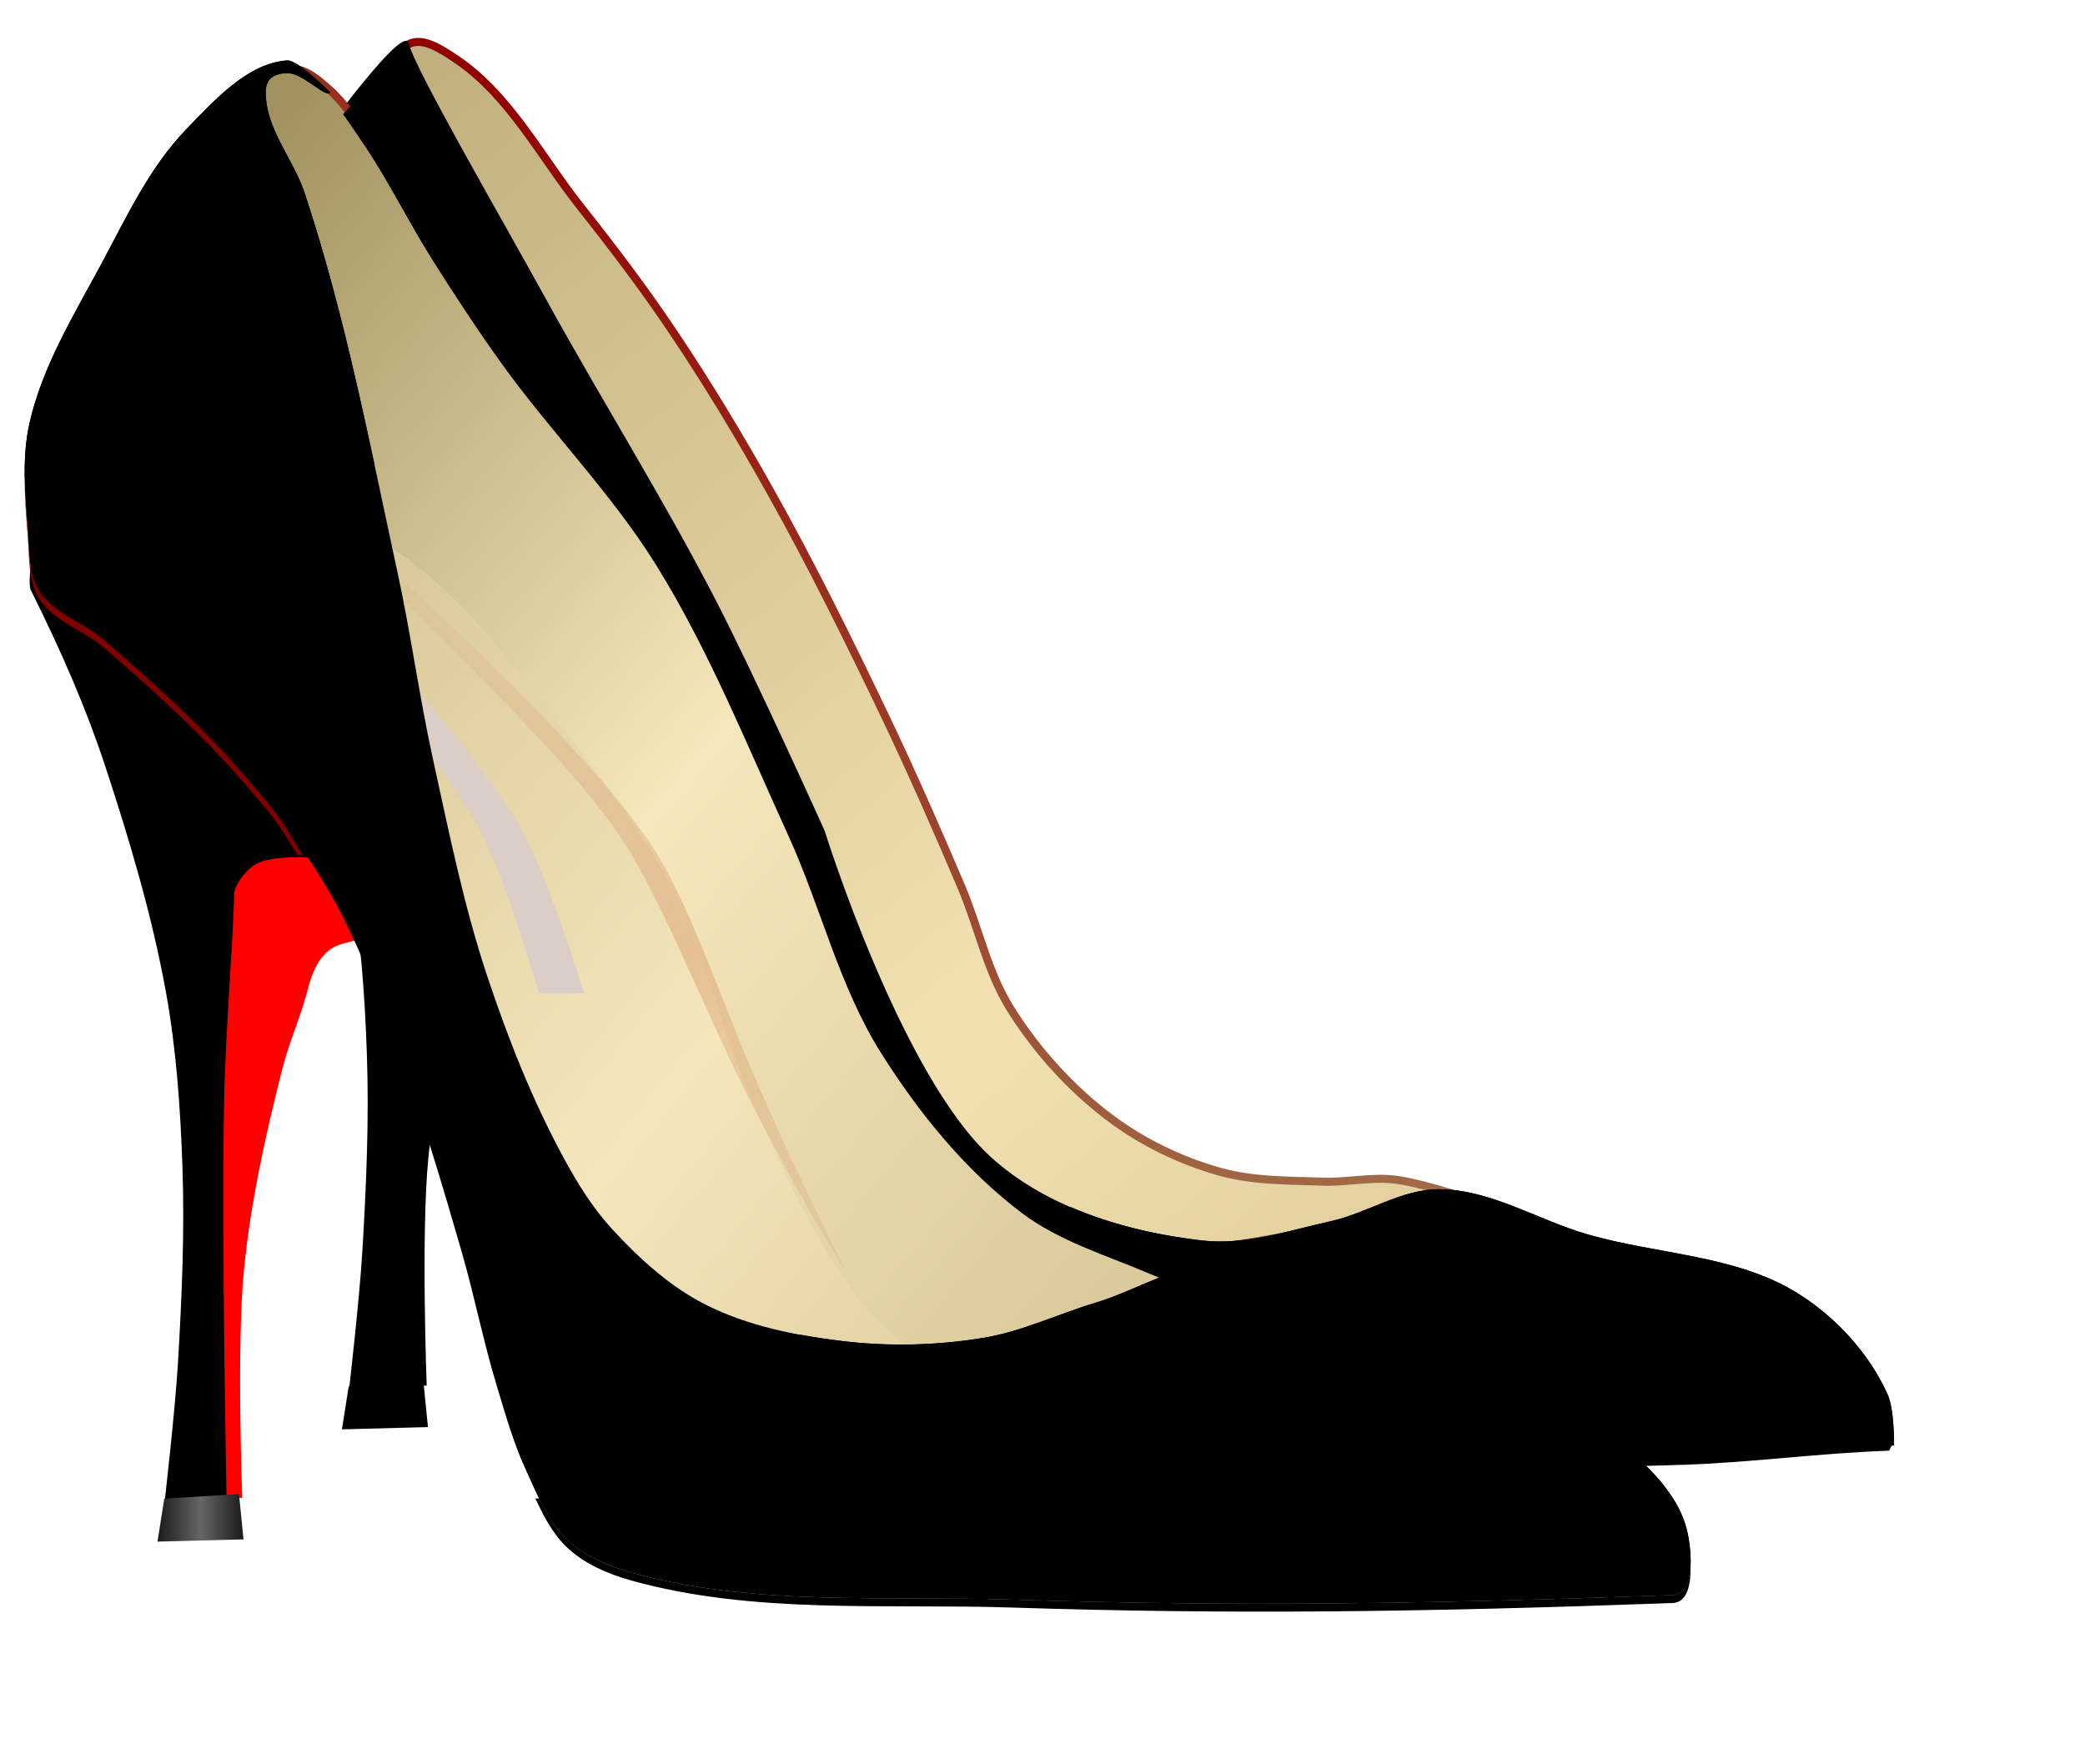 <?xml version="1.0"?><svg width="260" height="220" xmlns="http://www.w3.org/2000/svg" xmlns:xlink="http://www.w3.org/1999/xlink">
 <defs>
  <linearGradient id="linearGradient4178">
   <stop stop-color="#ff0000" id="stop4180" offset="0"/>
   <stop stop-color="#ff0000" stop-opacity="0" id="stop4182" offset="1"/>
  </linearGradient>
  <linearGradient id="linearGradient4165">
   <stop stop-color="#ff0000" id="stop4167" offset="0"/>
   <stop stop-color="#ff0000" stop-opacity="0" id="stop4169" offset="1"/>
  </linearGradient>
  <linearGradient id="linearGradient4139">
   <stop stop-color="#ff2a2a" id="stop4141" offset="0"/>
   <stop stop-color="#ff2a2a" stop-opacity="0" id="stop4143" offset="1"/>
  </linearGradient>
  <linearGradient id="linearGradient4098">
   <stop stop-color="#333333" id="stop4100" offset="0"/>
   <stop stop-color="#333333" stop-opacity="0" id="stop4102" offset="1"/>
  </linearGradient>
  <linearGradient id="linearGradient4088">
   <stop stop-color="#ab0215" id="stop4090" offset="0"/>
   <stop stop-color="#800000" id="stop4092" offset="1"/>
  </linearGradient>
  <linearGradient id="linearGradient4080">
   <stop stop-color="#550000" id="stop4082" offset="0"/>
   <stop stop-color="#550000" stop-opacity="0" id="stop4084" offset="1"/>
  </linearGradient>
  <linearGradient id="linearGradient4001">
   <stop stop-color="#d38d5f" stop-opacity="0" id="stop4003" offset="0"/>
   <stop stop-color="#d38d5f" stop-opacity="0.402" offset="0.5" id="stop4009"/>
   <stop stop-color="#d38d5f" stop-opacity="0" id="stop4005" offset="1"/>
  </linearGradient>
  <linearGradient id="linearGradient3963">
   <stop stop-color="#b9a775" id="stop3965" offset="0"/>
   <stop stop-color="#f3e1b1" offset="0.5" id="stop3971"/>
   <stop stop-color="#c6af7b" id="stop3967" offset="1"/>
  </linearGradient>
  <linearGradient id="linearGradient3957">
   <stop stop-color="#920000" offset="0" id="stop3959"/>
   <stop stop-color="#a79765" offset="1" id="stop3961"/>
  </linearGradient>
  <linearGradient id="linearGradient3911">
   <stop stop-color="#aa0000" id="stop3913" offset="0"/>
   <stop stop-color="#800000" id="stop3915" offset="1"/>
  </linearGradient>
  <linearGradient id="linearGradient3895">
   <stop stop-color="#920000" id="stop3897" offset="0"/>
   <stop stop-color="#a79765" id="stop3899" offset="1"/>
  </linearGradient>
  <linearGradient id="linearGradient3115">
   <stop stop-color="#1a1a1a" id="stop3117" offset="0"/>
   <stop stop-color="#666666" offset="0.5" id="stop3123"/>
   <stop stop-color="#1a1a1a" id="stop3119" offset="1"/>
  </linearGradient>
  <linearGradient id="linearGradient3077">
   <stop stop-color="#a9945b" id="stop3079" offset="0"/>
   <stop stop-color="#e4d3a7" id="stop3081" offset="1"/>
  </linearGradient>
  <linearGradient id="linearGradient3041">
   <stop stop-color="#77111b" id="stop3043" offset="0"/>
   <stop stop-color="#ad0117" id="stop3045" offset="1"/>
  </linearGradient>
  <linearGradient id="linearGradient3029">
   <stop stop-color="#d6c596" id="stop3031" offset="0"/>
   <stop stop-color="#f5e6bc" offset="0.62" id="stop3037"/>
   <stop stop-color="#e3d1a4" id="stop3033" offset="1"/>
  </linearGradient>
  <linearGradient id="linearGradient3011">
   <stop stop-color="#a1915f" id="stop3013" offset="0"/>
   <stop stop-color="#f5e8bc" offset="0.5" id="stop3019"/>
   <stop stop-color="#d7c698" id="stop3015" offset="1"/>
  </linearGradient>
  <linearGradient id="linearGradient2995">
   <stop stop-color="#000000" id="stop2997" offset="0"/>
   <stop stop-color="#000000" stop-opacity="0" id="stop2999" offset="1"/>
  </linearGradient>
  <radialGradient gradientUnits="userSpaceOnUse" r="290" fy="290" fx="290" cy="290" cx="290" id="radialGradient3001" xlink:href="#linearGradient2995"/>
  <radialGradient r="131.552" fy="591.292" fx="-118.002" cy="591.292" cx="-118.002" gradientTransform="matrix(0.969,0,0,0.086,-3.716,540.537)" gradientUnits="userSpaceOnUse" id="radialGradient4214" xlink:href="#linearGradient4098"/>
  <linearGradient y2="1.568" x2="1.299" y1="-0.109" x1="-0.007" id="linearGradient4216" xlink:href="#linearGradient3963"/>
  <linearGradient y2="1.469" x2="0.768" y1="0.005" x1="0.252" id="linearGradient4218" xlink:href="#linearGradient3957"/>
  <linearGradient y2="0.981" x2="-0.019" y1="-0.231" x1="0.615" id="linearGradient4220" xlink:href="#linearGradient3077"/>
  <linearGradient y2="-0.086" x2="0.595" y1="0.988" x1="0.583" id="linearGradient4222" xlink:href="#linearGradient3041"/>
  <linearGradient y2="0.5" x2="1" y1="0.5" x1="0" id="linearGradient4224" xlink:href="#linearGradient3115"/>
  <linearGradient y2="0.052" x2="0.009" y1="1.028" x1="0.971" id="linearGradient4226" xlink:href="#linearGradient3911"/>
  <linearGradient y2="0.841" x2="0.595" y1="-0.781" x1="0.9" id="linearGradient4228" xlink:href="#linearGradient4178"/>
  <linearGradient y2="0.985" x2="0.879" y1="0.052" x1="0.021" id="linearGradient4230" xlink:href="#linearGradient3011"/>
  <linearGradient y2="0.65" x2="0.38" y1="0.117" x1="0.663" id="linearGradient4232" xlink:href="#linearGradient3895"/>
  <linearGradient y2="0.715" x2="0.947" y1="0.948" x1="-0.006" id="linearGradient4234" xlink:href="#linearGradient4080"/>
  <linearGradient y2="1.087" x2="0.82" y1="0.179" x1="0.036" id="linearGradient4236" xlink:href="#linearGradient3029"/>
  <linearGradient y2="0.981" x2="-0.019" y1="-0.231" x1="0.615" id="linearGradient4238" xlink:href="#linearGradient3077"/>
  <linearGradient y2="0.985" x2="0.879" y1="0.052" x1="0.021" id="linearGradient4240" xlink:href="#linearGradient3011"/>
  <linearGradient y2="-0.086" x2="0.595" y1="0.988" x1="0.583" id="linearGradient4242" xlink:href="#linearGradient3041"/>
  <linearGradient y2="1.177" x2="1.309" y1="-0.063" x1="0.094" id="linearGradient4244" xlink:href="#linearGradient4001"/>
  <linearGradient y2="-0.439" x2="-0.639" y1="0.949" x1="0.72" id="linearGradient4246" xlink:href="#linearGradient4088"/>
  <linearGradient y2="0.5" x2="1" y1="0.5" x1="0" id="linearGradient4248" xlink:href="#linearGradient3115"/>
  <linearGradient y2="0.785" x2="0.726" y1="0.038" x1="0" id="linearGradient4250" xlink:href="#linearGradient4139"/>
  <linearGradient y2="0.651" x2="0.498" y1="-1.421" x1="0.901" id="linearGradient4252" xlink:href="#linearGradient4165"/>
 </defs>
 <g>
  <title>Layer 1</title>
  <g externalResourcesRequired="false" id="g4188">
   <path fill="url(#radialGradient4214)" id="path4096" d="m258.924,188.175c0,14.967 -51.82,27.101 -115.743,27.101c-63.923,0 -115.743,-12.134 -115.743,-27.101c0,-14.967 51.82,-27.101 115.743,-27.101c63.923,0 115.743,12.134 115.743,27.101z"/>
   <path fill="url(#linearGradient4216)" stroke="url(#linearGradient4218)" d="m184.784,150.04l-53.637,9.034l-89.772,-124.212c0,0 0.474,-24.589 9.598,-29.359c1.741,-0.91 4.002,0.618 5.646,1.694c6.816,4.459 10.747,12.251 15.809,18.632c3.93,4.954 7.758,10 11.292,15.244c4.438,6.584 8.544,13.397 12.421,20.326c5.055,9.034 9.647,18.326 14.115,27.665c3.381,7.068 6.531,14.246 9.598,21.455c2.164,5.086 3.261,10.699 6.211,15.373c3.27,5.182 7.515,9.879 12.421,13.55c4.028,3.014 8.71,5.274 13.55,6.646c4.184,1.186 8.639,1.111 12.986,1.258c2.968,0.1 5.956,-0.609 8.904,-0.258c3.724,0.442 10.857,2.952 10.857,2.952l0,0z" id="path3941"/>
   <g id="g3925">
    <path fill="#000000" id="path3927" d="m48.621,88.154l-1.198,84.238l5.787,0.399c0,0 -0.72,-18.942 0.202,-28.346c0.832,-8.494 2.688,-16.88 4.791,-25.152c0.861,-3.385 2.327,-6.597 3.194,-9.981c2.084,-8.135 6.64,-4.196 6.787,-7.585c0.172,-3.989 -3.968,-7.219 -7.186,-9.582c-1.934,-1.42 -4.501,-1.666 -6.787,-2.395c-1.846,-0.589 -0.374,-0.692 -5.589,-1.597z"/>
    <path fill="#000000" id="path3929" d="m27.676,52.254c0,0 -1.451,6.075 -0.823,7.34c3.99,8.037 6.917,14.807 9.292,22.019c3.051,9.264 5.848,18.664 7.576,28.264c1.27,7.059 1.767,14.253 2.023,21.421c0.296,8.278 -0.071,16.574 -0.565,24.842c-0.349,5.851 -1.694,17.503 -1.694,17.503l7.775,-0.435c0,0 -0.665,-33.6 -0.306,-50.395c0.18,-8.437 1.234,-21.2 1.234,-25.288c0,-1.013 1.325,-2.938 2.623,-3.724c1.939,-1.174 6.741,-0.895 6.741,-0.895l-14.68,-37.828l-19.196,-2.823z"/>
    <path fill="#000000" id="path3931" d="m26.079,45.575c-0.015,2.414 0.18,4.856 0.375,7.25c0.214,2.628 0.03,5.532 1.406,7.781c1.765,2.885 5.529,3.952 8.094,6.156c6.259,5.378 12.391,10.97 17.781,17.219c3.431,3.977 7.633,8.176 10.375,12.656l0.625,0c-2.871,-4.86 -7.313,-9.382 -11,-13.656c-5.39,-6.248 -11.523,-11.841 -17.781,-17.219c-2.565,-2.204 -6.329,-3.271 -8.094,-6.156c-1.376,-2.25 -1.192,-5.153 -1.406,-7.781c-0.168,-2.063 -0.339,-4.165 -0.375,-6.25z"/>
    <path fill="#000000" d="m43.485,172.868l9.316,-0.565l0.565,5.646l-10.727,0.282l0.847,-5.364z" id="path3933"/>
   </g>
   <path fill="#000000" d="m50.929,5.371c-0.758,-2.682 -13.574,15.372 -13.574,15.372l88.63,160.29c0,0 54.838,2.503 82.242,1.597c9.345,-0.309 27.946,-2.395 27.946,-2.395c0,0 0.087,-4.433 -0.798,-6.388c-2.315,-5.108 -6.423,-9.601 -11.179,-12.574c-7.735,-4.835 -17.594,-4.828 -26.349,-7.388c-6.142,-1.795 -11.966,-5.559 -18.365,-5.589c-4.716,-0.022 -8.969,2.975 -13.574,3.992c-5.256,1.161 -10.621,3.003 -15.969,2.395c-9.38,-1.066 -19.361,-4.034 -26.349,-10.38c-11.279,-10.243 -20.76,-40.722 -20.76,-40.722c0,0 -8.706,-19.333 -13.574,-28.745c-6.598,-12.756 -14.237,-24.947 -21.163,-37.528c-5.829,-10.587 -16.143,-28.326 -17.163,-31.939z" id="path3909"/>
   <path fill="#000000" d="m179.469,148.283c-4.716,-0.022 -8.957,2.982 -13.562,4c-5.256,1.161 -10.621,3.014 -15.969,2.406c-5.521,-0.628 -11.232,-1.941 -16.438,-4.188l-4.625,25.156l15,6.094c18.456,0.661 46.9,1.452 64.344,0.875c9.344,-0.309 27.969,-2.406 27.969,-2.406c0,0 0.073,-4.421 -0.812,-6.375c-2.315,-5.108 -6.432,-9.59 -11.188,-12.562c-7.735,-4.835 -17.588,-4.847 -26.344,-7.406c-6.142,-1.795 -11.976,-5.564 -18.375,-5.594z" id="path4173"/>
   <path fill="#000000" d="m93.767,168.856c1.041,2.248 2.194,4.456 3.969,6.125c2.176,2.047 5.091,3.291 7.969,4.094c15.266,4.259 31.597,2.864 47.438,3.375c19.576,0.631 37.833,0.815 56.735,0.201c8.583,-0.279 16.745,-1.438 25.702,-1.764c1.2,-2.746 0.896,-1.049 0,-1c-9.333,0.339 -17.657,1.428 -26.507,1.701c-18.635,0.574 -36.685,0.482 -55.931,-0.139c-15.841,-0.511 -32.171,0.884 -47.438,-3.375c-2.877,-0.803 -5.793,-2.047 -7.969,-4.094c-1.511,-1.422 -2.574,-3.231 -3.5,-5.125l-0.469,0z" id="path3989"/>
   <path fill="url(#linearGradient4230)" stroke="url(#linearGradient4232)" id="path3125" d="m29.42,19.911l6.388,39.524c0,0 13.399,7.704 19.163,12.775c6.091,5.358 10.988,11.962 15.969,18.365c4.874,6.264 9.874,12.541 13.574,19.562c4.713,8.943 6.537,19.17 10.779,28.346c3.825,8.271 7.513,16.814 13.175,23.954c3.337,4.209 11.977,10.779 11.977,10.779l40.722,-7.985c0,0 -11.268,-4.038 -16.768,-6.388c-5.419,-2.315 -11.265,-4.036 -15.969,-7.585c-7.076,-5.338 -12.84,-12.463 -17.566,-19.962c-5.246,-8.323 -7.489,-18.2 -11.578,-27.148c-5.17,-11.314 -9.827,-22.955 -16.369,-33.536c-5.641,-9.124 -13.326,-16.824 -19.562,-25.551c-2.965,-4.149 -5.76,-8.421 -8.48,-12.735c-3.038,-4.819 -5.531,-9.981 -8.751,-14.68c-1.554,-2.267 -3.022,-4.673 -5.081,-6.493c-1.234,-1.09 -2.602,-2.326 -4.234,-2.541c-1.579,-0.208 -3.428,0.23 -4.593,1.316c-1.139,1.062 -1.167,2.895 -1.597,4.392c-0.526,1.831 -1.198,5.589 -1.198,5.589z"/>
   <path fill="#000000" d="m44.204,12.668l-9.981,11.06c-8.276,1.245 13.914,5.753 0.168,5.753l54.938,115.312l117.844,51.406c0.161,-0.763 0.191,-1.652 0.156,-2.531c0.049,-1.443 -0.151,-3.013 -0.406,-4.125c-1.201,-5.242 -1.946,-9.139 -6.094,-12.562c-5.05,-4.168 -11.323,-6.688 -17.375,-9.188c-6.303,-2.604 -13.291,-3.289 -19.562,-5.969c-3.506,-1.498 -6.181,-5.152 -9.969,-5.594c-2.845,-0.332 -5.609,0.42 -8.344,1.469c-0.195,-0.082 -0.473,-0.203 -0.656,-0.281c-5.419,-2.315 -11.264,-4.045 -15.969,-7.594c-7.076,-5.338 -12.836,-12.439 -17.562,-19.938c-5.246,-8.323 -7.474,-18.208 -11.562,-27.156c-5.17,-11.314 -9.834,-22.951 -16.375,-33.531c-5.641,-9.124 -13.326,-16.835 -19.562,-25.562c-2.965,-4.149 -5.749,-8.405 -8.469,-12.719c-3.038,-4.819 -5.53,-9.988 -8.75,-14.688c-0.806,-1.177 -1.61,-2.41 -2.469,-3.562z" id="path4013"/>
   <path fill="url(#linearGradient4236)" d="m32.91,47.47l31.939,114.181l56.691,12.775l-28.745,-56.691l-28.745,-59.885l-31.14,-10.38z" id="path3027"/>
   <path fill="#ff0000" id="path3065" d="m25.621,102.154l-1.198,84.238l5.787,0.399c0,0 -0.72,-18.942 0.202,-28.346c0.832,-8.494 2.688,-16.88 4.791,-25.152c0.861,-3.385 2.327,-6.597 3.194,-9.981c2.084,-8.135 6.64,-4.196 6.787,-7.585c0.172,-3.989 -3.968,-7.219 -7.186,-9.582c-1.934,-1.42 -4.501,-1.666 -6.787,-2.395c-1.846,-0.589 -0.374,-0.692 -5.589,-1.597z"/>
   <path fill="url(#linearGradient4240)" d="m28.42,19.911l6.388,39.524c0,0 13.399,7.704 19.163,12.775c6.091,5.358 10.988,11.962 15.969,18.365c4.874,6.264 9.874,12.541 13.574,19.562c4.713,8.943 6.537,19.17 10.779,28.346c3.825,8.271 7.513,16.814 13.175,23.954c3.337,4.209 11.977,10.779 11.977,10.779l40.722,-7.985c0,0 -11.268,-4.038 -16.768,-6.388c-5.419,-2.315 -11.265,-4.036 -15.969,-7.585c-7.076,-5.338 -12.84,-12.463 -17.566,-19.962c-5.246,-8.323 -7.489,-18.2 -11.578,-27.148c-5.17,-11.314 -9.827,-22.955 -16.369,-33.536c-5.641,-9.124 -13.326,-16.824 -19.562,-25.551c-2.965,-4.149 -5.76,-8.421 -8.48,-12.735c-3.038,-4.819 -5.531,-9.981 -8.751,-14.68c-1.554,-2.267 -3.022,-4.673 -5.081,-6.493c-1.234,-1.09 -2.602,-2.326 -4.234,-2.541c-1.579,-0.208 -3.428,0.23 -4.593,1.316c-1.139,1.062 -1.167,2.895 -1.597,4.392c-0.526,1.831 -1.198,5.589 -1.198,5.589z" id="path2993"/>
   <path fill="#000000" id="path3039" d="m4.676,66.254c0,0 -1.451,6.075 -0.823,7.34c3.99,8.037 6.917,14.807 9.292,22.019c3.051,9.264 5.848,18.664 7.576,28.264c1.27,7.059 1.767,14.253 2.023,21.421c0.296,8.278 -0.071,16.574 -0.565,24.842c-0.349,5.851 -1.694,17.503 -1.694,17.503l7.775,-0.435c0,0 -0.665,-33.6 -0.306,-50.395c0.18,-8.437 1.234,-21.2 1.234,-25.288c0,-1.013 1.325,-2.938 2.623,-3.724c1.939,-1.174 6.741,-0.895 6.741,-0.895l-14.68,-37.828l-19.196,-2.823z"/>
   <path fill="url(#linearGradient4244)" d="m43.634,66.479c-1.529,2.041 23.836,23.56 33.311,37.264c5.292,7.653 10.424,21.13 15.803,31.922c6.645,13.332 13.039,23.409 13.039,23.409c0,0 -5.776,-11.122 -11.615,-24.615c-4.472,-10.335 -8.403,-22.472 -13.275,-29.587c-10.077,-14.715 -37.264,-38.393 -37.264,-38.393z" id="path3991"/>
   <path fill="#dbcec6" d="m46.295,84.881c0,0 9.952,11.848 13.55,18.632c3.375,6.364 7.34,20.326 7.34,20.326l5.646,0c0,0 -4.253,-13.984 -7.775,-20.326c-3.898,-7.019 -14.55,-19.196 -14.55,-19.196l-4.211,0.565z" id="path4186"/>
   <path fill="#000000" d="m70.738,191.981c2.176,2.047 5.101,3.279 7.979,4.081c15.266,4.259 31.586,2.877 47.427,3.388c27.464,0.885 51.242,0.569 82.432,-0.565c2.796,-0.102 2.427,-5.269 1.823,-7.904c-1.201,-5.242 -5.963,-9.151 -10.111,-12.574c-5.05,-4.168 -11.313,-6.682 -17.365,-9.182c-6.303,-2.604 -13.291,-3.309 -19.562,-5.988c-3.506,-1.498 -6.193,-5.148 -9.981,-5.589c-5.774,-0.673 -11.2,3.121 -16.768,4.791c-4.676,1.403 -9.156,3.596 -13.973,4.392c-5.779,0.954 -11.751,1.097 -17.566,0.399c-5.881,-0.705 -11.889,-1.904 -17.167,-4.593c-4.426,-2.255 -8.213,-5.726 -11.578,-9.38c-2.4,-2.607 -4.294,-5.671 -5.988,-8.783c-3.935,-7.229 -6.979,-14.948 -9.582,-22.756c-2.95,-8.849 -4.786,-18.037 -6.787,-27.148c-1.685,-7.673 -2.726,-15.478 -4.392,-23.156c-3.443,-15.866 -6.476,-31.897 -11.574,-47.311c-1.292,-3.907 -4.267,-7.295 -4.795,-11.376c-0.121,-0.933 -0.204,-2.072 0.399,-2.795c0.539,-0.646 1.555,-0.845 2.395,-0.798c1.902,0.105 4.722,3.182 5.19,2.395c0,0 -4.019,-4.08 -5.39,-3.99c-4.876,0.317 -9.052,4.929 -12.576,8.582c-4.588,4.756 -7.453,10.946 -10.58,16.768c-3.452,6.428 -7.397,12.839 -8.983,19.962c-0.94,4.222 -0.548,8.664 -0.198,12.975c0.214,2.628 0.021,5.537 1.397,7.787c1.765,2.885 5.509,3.94 8.074,6.144c6.259,5.378 12.395,10.972 17.785,17.22c4.061,4.708 7.834,9.732 10.868,15.159c3.522,6.299 5.895,13.188 8.384,19.962c2.889,7.861 5.259,15.908 7.585,23.954c1.605,5.551 2.713,11.239 4.392,16.768c1.063,3.504 2.055,7.057 3.593,10.38c1.428,3.086 2.713,6.453 5.19,8.783z" id="path2987"/>
   <path fill="#000000" id="path3051" d="m66.767,186.856c1.041,2.249 2.194,4.456 3.969,6.125c2.176,2.047 5.091,3.291 7.969,4.094c15.266,4.259 31.597,2.864 47.438,3.375c27.464,0.885 51.248,0.571 82.438,-0.562c1.884,-0.068 2.312,-2.437 2.219,-4.781c-0.07,1.969 -0.608,3.723 -2.219,3.781c-31.19,1.134 -54.974,1.448 -82.438,0.562c-15.841,-0.511 -32.171,0.884 -47.438,-3.375c-2.877,-0.803 -5.793,-2.047 -7.969,-4.094c-1.511,-1.422 -2.574,-3.231 -3.5,-5.125l-0.469,0z"/>
   <path fill="#800000" id="path3063" d="m3.079,59.575c-0.015,2.414 0.18,4.856 0.375,7.25c0.214,2.628 0.03,5.532 1.406,7.781c1.765,2.885 5.529,3.952 8.094,6.156c6.259,5.378 12.391,10.97 17.781,17.219c3.431,3.977 3.633,4.176 6.375,8.656l0.625,0c-2.871,-4.86 -3.313,-5.382 -7,-9.656c-5.39,-6.248 -11.523,-11.841 -17.781,-17.219c-2.565,-2.204 -6.329,-3.271 -8.094,-6.156c-1.376,-2.25 -1.192,-5.153 -1.406,-7.781c-0.168,-2.063 -0.339,-4.165 -0.375,-6.25z"/>
   <path fill="url(#linearGradient4248)" d="m20.485,186.868l9.316,-0.565l0.565,5.646l-10.727,0.282l0.847,-5.364z" id="path3113"/>
   <path fill="#000000" d="m35.813,7.533c-4.876,0.317 -9.07,4.941 -12.594,8.594c-4.588,4.756 -7.436,10.928 -10.562,16.75c-3.452,6.428 -7.414,12.847 -9,19.969c-0.94,4.222 -0.538,8.657 -0.188,12.969c0.214,2.628 0.03,5.532 1.406,7.781c1.765,2.885 5.497,3.952 8.062,6.156c3.414,2.934 6.791,5.929 10.031,9.062l23.75,-30.812c-2.449,-11.424 -5.055,-22.829 -8.719,-33.906c-1.292,-3.907 -4.254,-7.294 -4.781,-11.375c-0.121,-0.933 -0.228,-2.059 0.375,-2.781c0.539,-0.646 1.566,-0.859 2.406,-0.812c1.902,0.105 4.719,3.193 5.188,2.406c0,0 -4.004,-4.089 -5.375,-4z" id="path4124"/>
   <path fill="#000000" d="m152.313,157.564c-5.374,-0.132 -10.468,3.309 -15.688,4.875c-4.677,1.403 -9.183,3.58 -14,4.375c-5.779,0.954 -11.747,1.104 -17.562,0.406c-1.73,-0.207 -3.457,-0.463 -5.188,-0.781l-35.312,14.375c0.309,0.802 0.639,1.595 1,2.375c1.428,3.086 2.711,6.451 5.188,8.781c2.176,2.047 5.091,3.291 7.969,4.094c15.266,4.259 31.597,2.864 47.438,3.375c27.464,0.885 51.217,0.571 82.406,-0.562c2.796,-0.102 2.448,-5.271 1.844,-7.906c-1.201,-5.242 -5.977,-9.139 -10.125,-12.562c-5.05,-4.168 -11.292,-6.688 -17.344,-9.188c-6.303,-2.604 -13.291,-3.321 -19.562,-6c-3.506,-1.498 -6.213,-5.121 -10,-5.562c-0.361,-0.042 -0.704,-0.085 -1.062,-0.094l0,-0z" id="path4160"/>
  </g>
 </g>
</svg>